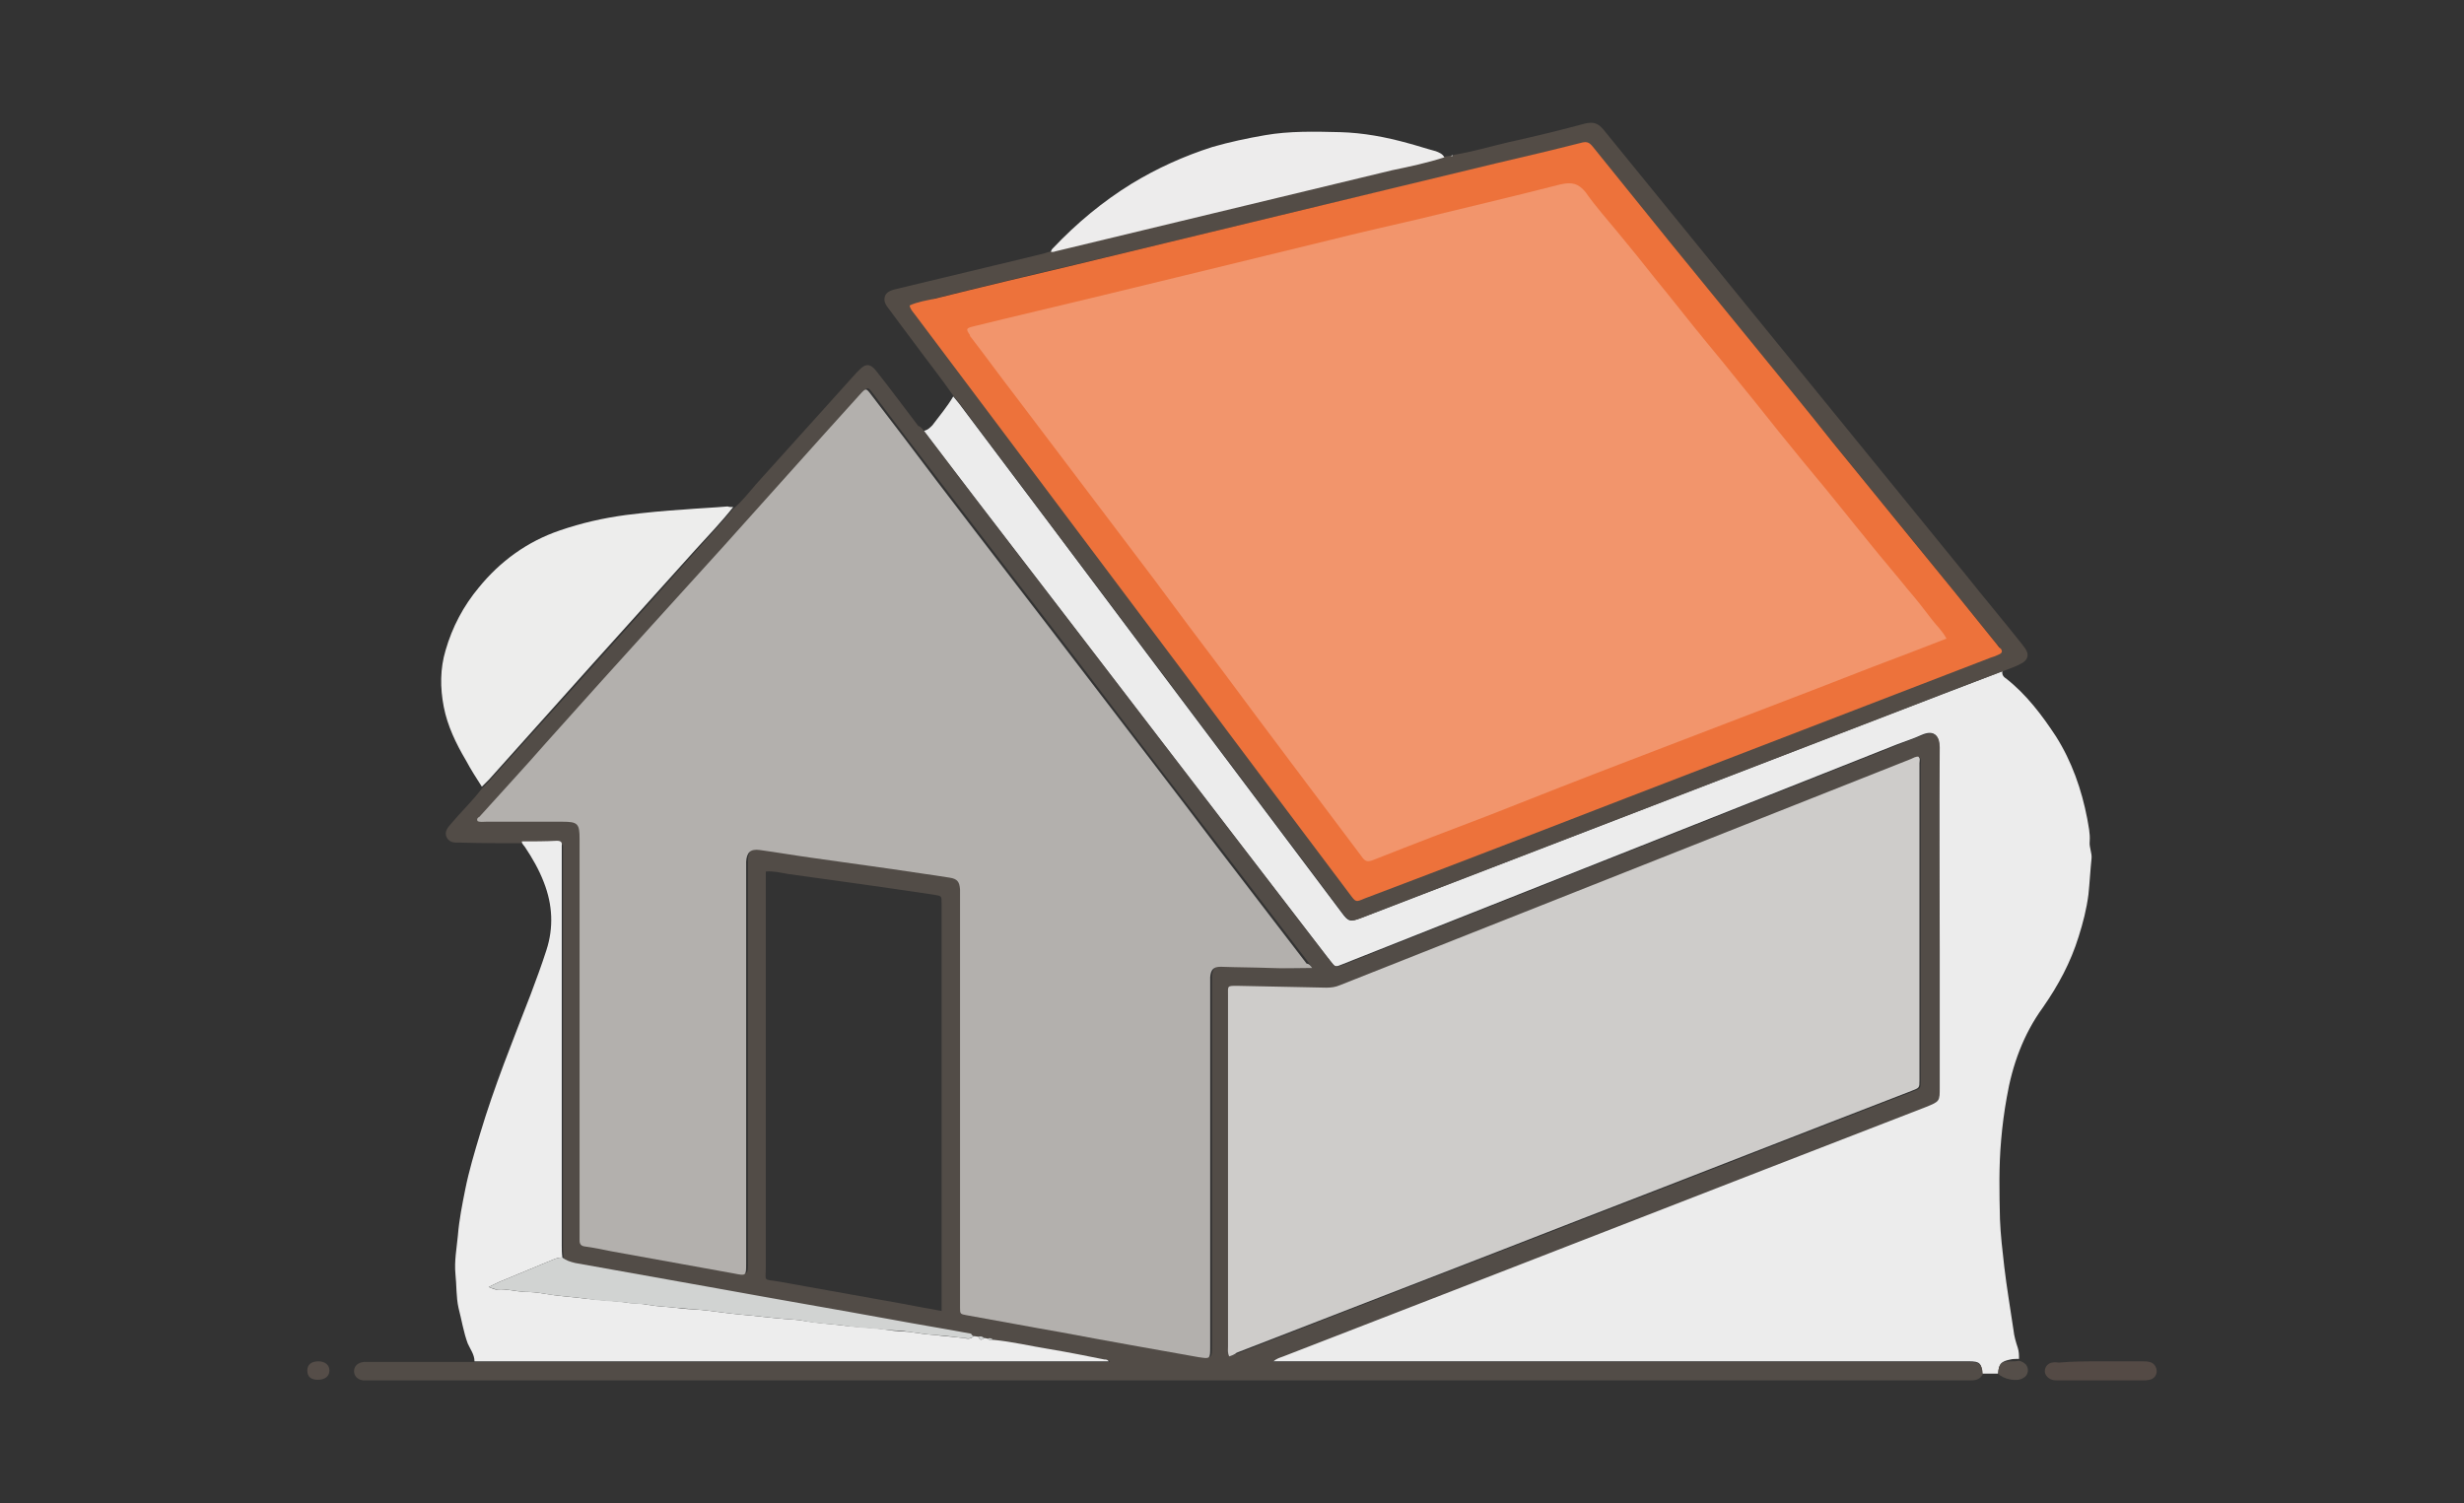 <?xml version="1.0" encoding="utf-8"?>
<!-- Generator: Adobe Illustrator 25.0.0, SVG Export Plug-In . SVG Version: 6.00 Build 0)  -->
<svg version="1.1" id="Шар_1" xmlns="http://www.w3.org/2000/svg" xmlns:xlink="http://www.w3.org/1999/xlink" x="0px" y="0px"
	 viewBox="0 0 400.9 244.6" style="enable-background:new 0 0 400.9 244.6;" xml:space="preserve">
<rect x="0" y="0" width="400.9" height="244.6" fill="#333333" stroke="none"/>
<style type="text/css">
	.st0{fill:#ECECEC;}
	.st1{fill:#524C47;}
	.st2{fill:#534C46;}
	.st3{fill:#EDEDED;}
	.st4{fill:#EDEDEC;}
	.st5{fill:#EDECEC;}
	.st6{fill:#544A45;}
	.st7{fill:#554E49;}
	.st8{fill:#554D48;}
	.st9{fill:#B3B0AD;}
	.st10{fill:#CECCCA;}
	.st11{fill:#D1D3D2;}
	.st12{fill:#ED723B;}
	.st13{fill:#F2956C;}
</style>
<g>
	<path class="st0" d="M325.1,223.5c-0.9,0-1.7,0-2.6,0c-0.1-1.7-0.4-2-2.1-2c-0.4,0-0.9,0-1.3,0c-36.7,0-73.5,0-110.2,0
		c-0.6,0-1.1,0-1.9,0c0.7-0.6,1.2-0.7,1.7-0.9c34.9-13.5,69.7-27.1,104.6-40.6c2.2-0.9,2.2-0.9,2.2-3.2c0-7.4,0-14.8,0-22.2
		c0-11,0-22.1,0-33.1c0-1.9-0.9-2.8-2.9-1.9c-1.3,0.6-2.6,1-3.9,1.5c-30.1,11.9-60.2,23.9-90.3,35.8c-1.2,0.5-1.2,0.5-2-0.6
		c-0.1-0.2-0.2-0.3-0.4-0.5c-18.4-23.9-36.7-47.8-55.1-71.8c-3.6-4.6-7.1-9.3-10.6-13.9c0.6-0.1,1-0.5,1.4-0.9
		c1.2-1.6,2.4-3,3.4-4.7c0.3,0.4,0.6,0.7,0.9,1.1c10.2,13.5,20.3,27,30.5,40.6c10.6,14.1,21.2,28.2,31.8,42.3c1.1,1.5,1.4,1.5,3,0.9
		c31.6-12.2,63.2-24.3,94.8-36.5c3.2-1.2,6.4-2.4,9.7-3.7c-0.1,0.5,0.1,0.9,0.6,1.2c3.3,2.6,5.8,5.9,8.1,9.4
		c2.6,4.1,4.2,8.7,5.1,13.4c0.2,1.2,0.5,2.4,0.4,3.7c-0.1,1,0.4,1.9,0.3,2.8c-0.2,1.9-0.3,3.9-0.5,5.8c-0.3,2.4-0.9,4.7-1.6,6.9
		c-1.3,4.2-3.3,7.9-5.8,11.5c-3.2,4.4-5,9.4-5.9,14.7c-0.4,2.2-0.7,4.5-0.9,6.8c-0.4,4.4-0.3,8.7-0.2,13c0.1,2.5,0.4,5.1,0.7,7.7
		c0.4,3.4,1,6.9,1.5,10.3c0.1,1,0.4,2,0.7,2.9c0.2,0.6,0.2,1.2,0.2,1.8c-0.5,0-1,0-1.4,0.1C325.6,221.5,325.2,221.9,325.1,223.5z"/>
	<path class="st1" d="M150.4,70.2c3.5,4.6,7.1,9.3,10.6,13.9c18.4,23.9,36.7,47.9,55.1,71.8c0.1,0.2,0.2,0.3,0.4,0.5
		c0.8,1,0.8,1,2,0.6c30.1-11.9,60.2-23.9,90.3-35.8c1.3-0.5,2.6-1,3.9-1.5c2-0.9,2.9,0,2.9,1.9c-0.1,11,0,22.1,0,33.1
		c0,7.4,0,14.8,0,22.2c0,2.3,0,2.3-2.2,3.2c-34.9,13.5-69.7,27.1-104.6,40.6c-0.5,0.2-1.1,0.3-1.7,0.9c0.8,0,1.4,0,1.9,0
		c36.7,0,73.5,0,110.2,0c0.4,0,0.9,0,1.3,0c1.6,0,2,0.4,2.1,2c-0.4,0.8-1.1,1-1.9,1c-0.4,0-0.9,0-1.3,0c-39.6,0-79.2,0-118.7,0
		c-46.7,0-93.3,0-140,0c-0.5,0-1.1,0-1.6,0c-0.9-0.1-1.5-0.7-1.5-1.5s0.6-1.4,1.6-1.5c0.4,0,0.8,0,1.2,0c5.7,0,11.3,0,17,0
		c0.4,0,0.8,0,1.1,0c33.5,0,67,0,100.5,0c0.5,0,1.1,0,1.6,0c-0.2-0.3-0.4-0.3-0.7-0.3c-3-0.6-6-1.1-9-1.7c-3-0.5-6-1.2-9.1-1.5
		c-0.3-0.2-0.6-0.3-0.9-0.2c-0.2,0-0.4-0.1-0.6-0.1c-0.3-0.3-0.6-0.3-0.9-0.2c-0.3,0-0.6-0.1-0.8-0.1c-0.1-0.1-0.2-0.2-0.4-0.2
		c-4.3-0.8-8.6-1.6-12.9-2.3c-9.3-1.7-18.7-3.3-28-5c-7.8-1.4-15.6-2.8-23.5-4.2c-0.8-0.1-1.5-0.3-2.1-0.9c0-0.7-0.1-1.3-0.1-2
		c0-21.3,0-42.6,0-63.9c0-0.4,0-0.8,0-1.1c0-0.6-0.2-0.8-0.8-0.8c-1.9,0-3.8,0-5.7,0.1c-3.4,0-6.7,0-10.1-0.1
		c-0.9,0-1.8,0.1-2.3-0.8c-0.5-1,0.2-1.7,0.8-2.4c1.6-1.9,3.4-3.6,4.9-5.6c0.4-0.4,0.8-0.8,1.2-1.2c11.2-12.4,22.4-24.8,33.5-37.3
		c2.1-2.3,4.2-4.6,6.2-7c1.4-1.2,2.5-2.6,3.7-4c5.4-6,10.9-12.1,16.3-18.1c0.1-0.1,0.3-0.3,0.4-0.4c1.1-1.2,1.9-1.2,2.9,0.1
		c2.3,2.9,4.5,5.9,6.8,8.9C149.8,69.4,150.1,69.8,150.4,70.2z M213.5,157.5c-0.3-0.5-0.5-0.7-0.6-0.9c-4.8-6.3-9.7-12.6-14.5-18.9
		c-7.1-9.3-14.3-18.6-21.4-28c-8-10.5-16.1-20.9-24.1-31.4c-3.6-4.7-7.2-9.4-10.8-14.2c-0.9-1.2-0.9-1.2-1.9-0.1
		c-1.9,2.1-3.7,4.1-5.6,6.2c-5.5,6.1-11,12.3-16.5,18.4c-3.9,4.3-7.8,8.6-11.7,12.9c-5.7,6.4-11.5,12.8-17.2,19.1
		c-3.6,4-7.3,8-10.9,12.1c-0.2,0.2-0.5,0.4-0.3,0.7c0.4,0.3,0.9,0.1,1.4,0.1c4.1,0,8.3,0,12.4,0c2.5,0,2.8,0.3,2.8,2.8
		c0,21.3,0,42.7,0,64c0,0.4,0,0.9,0,1.3c0,0.6,0.2,0.9,0.8,1c1.5,0.2,2.9,0.5,4.4,0.8c6.6,1.2,13.3,2.4,19.9,3.6c2,0.4,2,0.4,2-1.6
		c0-21.4,0-42.8,0-64.2c0-0.4,0-0.8,0-1.2c0-1.5,0.7-2.1,2.2-1.9c2.9,0.4,5.8,0.9,8.7,1.3c4.3,0.6,8.5,1.2,12.8,1.8
		c3.1,0.5,6.3,0.9,9.4,1.4c1.2,0.2,1.6,0.7,1.7,1.9c0,0.4,0,0.8,0,1.2c0,21.9,0,43.7,0,65.6c0,0.4,0,0.8,0,1.2c0,1.1,0,1.1,1.1,1.3
		c5.2,0.9,10.4,1.9,15.5,2.8c7.3,1.3,14.7,2.6,22.1,4c2,0.4,2,0.4,2-1.7c0-19.6,0-39.2,0-58.8c0-0.4,0-0.9,0-1.3
		c0.1-1.2,0.5-1.7,1.7-1.7c2.7,0,5.5,0,8.2,0.2C208.9,157.6,211.1,157.5,213.5,157.5z M200,220.7c0.5-0.2,1-0.4,1.4-0.5
		c18.7-7.3,37.4-14.5,56.2-21.8c17.9-6.9,35.7-13.9,53.6-20.8c1.3-0.5,1.3-0.5,1.3-1.7c0-17.2,0-34.4,0-51.6c0-0.4,0.1-0.8-0.2-1.1
		c-0.5,0-0.8,0.2-1.2,0.4c-31,12.3-61.9,24.5-92.9,36.8c-0.7,0.3-1.4,0.4-2.2,0.4c-4.8-0.1-9.7-0.2-14.5-0.3c-1.8,0-1.5,0-1.5,1.6
		c0,19,0,38.1,0,57.1C199.9,219.6,199.8,220,200,220.7z M153.2,213.3c0-0.8,0-1.3,0-1.9c0-15.9,0-31.8,0-47.7c0-5.6,0-11.2,0-16.8
		c0-1.1,0-1.1-1.1-1.3c-8-1.2-15.9-2.3-23.9-3.4c-1.2-0.2-2.3-0.5-3.6-0.4c0,0.6,0,1.2,0,1.8c0,20.8,0,41.7,0,62.5
		c0,2.5-0.5,2,2,2.4c6.7,1.2,13.4,2.4,20.1,3.6C148.8,212.5,150.9,212.9,153.2,213.3z"/>
	<path class="st2" d="M325.9,109.2c-3.2,1.2-6.4,2.4-9.7,3.7c-31.6,12.2-63.2,24.3-94.8,36.5c-1.6,0.6-1.9,0.5-3-0.9
		c-10.6-14.1-21.2-28.2-31.8-42.3c-10.2-13.5-20.3-27-30.5-40.6c-0.3-0.4-0.6-0.7-0.9-1.1c-2.1-3-4.4-5.9-6.6-8.9
		c-1.4-1.9-2.8-3.7-4.1-5.5c-0.3-0.4-0.6-0.8-0.6-1.4c0-0.8,0.5-1.3,1.6-1.6c2.5-0.6,5-1.2,7.5-1.8c5.7-1.4,11.4-2.7,17-4.1
		c0.3-0.1,0.6-0.2,1-0.3c0.2,0,0.5-0.1,0.7-0.1c18.3-4.4,36.5-8.8,54.8-13.2c2.8-0.7,5.7-1.2,8.5-2.1c0.4-0.1,0.8-0.1,1.2-0.2
		c0.1,0.1,0.2,0,0.3-0.1c3.1-0.5,6.1-1.4,9.1-2.1c4.1-0.9,8.2-1.9,12.3-3c1.3-0.3,2.1-0.1,3,1c19.5,24,39.1,48,58.6,72
		c3.1,3.9,6.3,7.7,9.4,11.6c0.2,0.3,0.4,0.5,0.6,0.8c0.7,1,0.5,1.9-0.7,2.5C327.9,108.5,326.9,108.8,325.9,109.2z M148.3,49.8
		c0,0.6,0.5,1,0.8,1.4c4.5,6,9.1,12,13.6,18c10.1,13.4,20.2,26.9,30.3,40.3c9,11.9,17.9,23.8,26.9,35.7c0.9,1.2,0.9,1.2,2.3,0.6
		c14.2-5.5,28.4-10.9,42.5-16.4c19.7-7.6,39.3-15.2,59-22.7c0.4-0.2,0.9-0.3,1.3-0.5c0.5-0.2,0.7-0.5,0.3-1
		c-0.1-0.1-0.2-0.3-0.4-0.4c-4.9-6-9.7-12-14.6-18c-4.1-5-8.2-10-12.3-15.1c-4.3-5.2-8.5-10.5-12.8-15.7
		c-4.5-5.6-9.1-11.1-13.6-16.7c-4.2-5.2-8.4-10.3-12.6-15.5c-0.5-0.6-0.9-0.7-1.7-0.5c-4.7,1.2-9.4,2.3-14.1,3.4
		c-10.3,2.5-20.7,5-31,7.4c-12.4,3-24.8,6-37.1,8.9c-7.6,1.8-15.2,3.6-22.8,5.5C151,49,149.6,49.2,148.3,49.8z"/>
	<path class="st3" d="M84.9,136.9c1.9,0,3.8,0,5.7-0.1c0.6,0,0.9,0.2,0.8,0.8c0,0.4,0,0.8,0,1.1c0,21.3,0,42.6,0,63.9
		c0,0.7,0,1.3,0.1,2c-0.5,0-0.9,0.1-1.4,0.3c-2.7,1.1-5.5,2.3-8.2,3.4c-0.8,0.3-1.5,0.7-2.4,1.1c0.6,0.2,1,0.5,1.5,0.4
		c1.4-0.1,2.8,0.3,4.3,0.4c1.1,0,2.2,0.1,3.3,0.3c2.2,0.4,4.4,0.5,6.7,0.8s4.7,0.3,7,0.7c1,0.1,2.1,0.1,3.1,0.3
		c1.6,0.3,3.1,0.3,4.7,0.5c1.2,0.2,2.4,0.2,3.6,0.3c2.3,0.2,4.6,0.6,6.9,0.8c2.3,0.2,4.6,0.5,7,0.7c1,0.1,2.1,0.1,3.1,0.3
		c2.2,0.4,4.4,0.5,6.7,0.8c2.4,0.3,4.8,0.3,7.1,0.7c1.1,0.2,2.3,0.2,3.4,0.3c1.3,0.2,2.6,0.4,4,0.5c1.6,0.2,3.2,0.3,4.8,0.5
		c0.6,0.1,1.2,0.3,1.7-0.3c0.3,0,0.6,0.1,0.8,0.1c0.2,0.6,0.5,0.6,0.9,0.2c0.2,0,0.4,0.1,0.6,0.1c0.3,0.3,0.6,0.3,0.9,0.2
		c3.1,0.3,6,1,9.1,1.5c3,0.5,6,1.1,9,1.7c0.2,0,0.5,0,0.7,0.3c-0.6,0-1.1,0-1.6,0c-33.5,0-67,0-100.5,0c-0.4,0-0.8,0-1.1,0
		c0-1.1-0.7-2-1.1-2.9c-0.7-1.9-1-3.9-1.5-5.8c-0.4-1.8-0.3-3.7-0.5-5.5c-0.2-2.1,0.2-4.2,0.4-6.3c0.2-2.5,0.7-5,1.2-7.5
		c0.6-3,1.5-6,2.4-9c2.3-7.7,5.3-15.1,8.2-22.6c0.9-2.4,1.8-4.8,2.6-7.3c1.2-3.7,1-7.4-0.4-11c-0.8-2.1-1.9-4-3.1-5.8
		C85.2,137.5,84.9,137.3,84.9,136.9z"/>
	<path class="st4" d="M119.3,82.5c-1.9,2.4-4.1,4.7-6.2,7c-11.2,12.4-22.4,24.9-33.5,37.3c-0.4,0.4-0.8,0.8-1.2,1.2
		c-0.9-1.4-1.8-2.8-2.6-4.3c-1.6-2.7-3-5.6-3.6-8.7c-0.6-3.1-0.6-6.2,0.3-9.2c1.1-3.8,2.9-7.2,5.4-10.2c3.5-4.3,7.9-7.5,13.2-9.3
		c3.5-1.2,7-2,10.7-2.5c3.2-0.4,6.3-0.7,9.5-0.9c2.4-0.2,4.8-0.3,7.1-0.5C118.6,82.5,119,82.5,119.3,82.5z"/>
	<path class="st5" d="M235,25.6c-2.8,0.9-5.6,1.5-8.5,2.1c-18.2,4.4-36.5,8.8-54.8,13.2c-0.2,0.1-0.5,0.1-0.7,0.1
		c0-0.3,0.2-0.5,0.4-0.7c3.8-4,8-7.5,12.7-10.4c4.1-2.5,8.5-4.5,13.2-6c2.8-0.8,5.6-1.4,8.5-1.9c4-0.7,8.1-0.6,12.2-0.5
		c3.8,0.1,7.5,0.8,11.1,1.8c1.5,0.4,3,0.9,4.5,1.3C234.1,24.8,234.7,25,235,25.6z"/>
	<path class="st6" d="M341.8,221.5c2.3,0,4.5,0,6.8,0c0.4,0,0.8,0,1.1,0.1c0.7,0.1,1.2,0.8,1.2,1.5s-0.5,1.3-1.2,1.4
		c-0.4,0.1-0.8,0.1-1.1,0.1c-4.5,0-9.1,0-13.6,0c-0.4,0-0.8,0-1.1-0.1c-0.7-0.2-1.2-0.8-1.2-1.4c0-0.7,0.5-1.3,1.2-1.4
		c0.4-0.1,0.8,0,1.1,0C337.2,221.5,339.5,221.5,341.8,221.5z"/>
	<path class="st7" d="M325.1,223.5c0.1-1.6,0.5-2,2-2c0.5,0,1,0,1.4-0.1c0.4,0.1,0.8,0.3,1.1,0.6c0.6,0.7,0.4,1.8-0.4,2.2
		C328.2,224.9,325.9,224.4,325.1,223.5z"/>
	<path class="st8" d="M51.8,221.5c1.1,0,1.8,0.6,1.8,1.5s-0.7,1.5-1.9,1.5c-1.1,0-1.7-0.5-1.7-1.5C50,222,50.7,221.5,51.8,221.5z"/>
	<path class="st5" d="M236.4,25.3c-0.1,0.1-0.2,0.2-0.3,0.1C236.2,25.3,236.3,25.2,236.4,25.3z"/>
	<path class="st9" d="M213.5,157.5c-2.4,0-4.5,0.1-6.7,0c-2.7-0.1-5.5-0.1-8.2-0.2c-1.2,0-1.6,0.5-1.7,1.7c0,0.4,0,0.9,0,1.3
		c0,19.6,0,39.2,0,58.8c0,2.1,0,2-2,1.7c-7.3-1.3-14.7-2.6-22.1-4c-5.2-0.9-10.4-1.9-15.5-2.8c-1.1-0.2-1.1-0.2-1.1-1.3
		c0-0.4,0-0.8,0-1.2c0-21.9,0-43.7,0-65.6c0-0.4,0-0.8,0-1.2c-0.1-1.2-0.4-1.7-1.7-1.9c-3.1-0.5-6.2-0.9-9.4-1.4
		c-4.3-0.6-8.5-1.2-12.8-1.8c-2.9-0.4-5.8-0.9-8.7-1.3c-1.5-0.2-2.1,0.4-2.2,1.9c0,0.4,0,0.8,0,1.2c0,21.4,0,42.8,0,64.2
		c0,2,0,2-2,1.6c-6.6-1.2-13.3-2.4-19.9-3.6c-1.5-0.3-2.9-0.6-4.4-0.8c-0.6-0.1-0.8-0.4-0.8-1c0-0.4,0-0.9,0-1.3c0-21.3,0-42.7,0-64
		c0-2.5-0.3-2.8-2.8-2.8c-4.1,0-8.3,0-12.4,0c-0.5,0-1,0.1-1.4-0.1c-0.2-0.4,0.1-0.6,0.3-0.7c3.6-4,7.3-8,10.9-12.1
		c5.7-6.4,11.5-12.8,17.2-19.1c3.9-4.3,7.8-8.6,11.7-12.9c5.5-6.1,11-12.3,16.5-18.4c1.9-2.1,3.7-4.1,5.6-6.2c1-1.1,1-1.1,1.9,0.1
		c3.6,4.7,7.2,9.4,10.8,14.2c8,10.5,16.1,20.9,24.1,31.4c7.1,9.3,14.3,18.6,21.4,28c4.8,6.3,9.7,12.6,14.5,18.9
		C213,156.8,213.2,157.1,213.5,157.5z"/>
	<path class="st10" d="M200,220.7c-0.3-0.6-0.2-1.1-0.2-1.6c0-19,0-38.1,0-57.1c0-1.6-0.2-1.6,1.5-1.6c4.8,0.1,9.7,0.2,14.5,0.3
		c0.8,0,1.5-0.1,2.2-0.4c31-12.3,61.9-24.5,92.9-36.8c0.4-0.2,0.8-0.4,1.2-0.4c0.4,0.3,0.2,0.7,0.2,1.1c0,17.2,0,34.4,0,51.6
		c0,1.2,0,1.2-1.3,1.7c-17.9,6.9-35.7,13.9-53.6,20.8c-18.7,7.3-37.4,14.5-56.2,21.8C201,220.3,200.6,220.5,200,220.7z"/>
	<path class="st11" d="M158.4,217.4c-0.5,0.6-1.2,0.3-1.7,0.3c-1.6-0.2-3.2-0.4-4.8-0.5c-1.3-0.1-2.6-0.3-4-0.5
		c-1.1-0.2-2.3-0.2-3.4-0.3c-2.4-0.3-4.8-0.3-7.1-0.7c-2.2-0.3-4.5-0.3-6.7-0.8c-1-0.2-2.1-0.2-3.1-0.3c-2.3-0.2-4.6-0.5-7-0.7
		c-2.3-0.2-4.6-0.6-6.9-0.8c-1.2-0.1-2.4-0.2-3.6-0.3c-1.6-0.2-3.1-0.2-4.7-0.5c-1-0.2-2.1-0.1-3.1-0.3c-2.3-0.3-4.7-0.3-7-0.7
		c-2.2-0.3-4.5-0.4-6.7-0.8c-1.1-0.2-2.2-0.3-3.3-0.3c-1.4-0.1-2.8-0.5-4.3-0.4c-0.5,0-0.9-0.2-1.5-0.4c0.9-0.4,1.6-0.8,2.4-1.1
		c2.7-1.1,5.5-2.3,8.2-3.4c0.5-0.2,0.9-0.3,1.4-0.3c0.6,0.5,1.3,0.7,2.1,0.9c7.8,1.4,15.6,2.8,23.5,4.2c9.3,1.7,18.7,3.3,28,5
		c4.3,0.8,8.6,1.5,12.9,2.3C158.1,217.2,158.2,217.3,158.4,217.4z"/>
	<path class="st11" d="M160.1,217.7c-0.4,0.4-0.7,0.4-0.9-0.2C159.5,217.4,159.8,217.4,160.1,217.7z"/>
	<path class="st11" d="M161.6,218c-0.3,0.1-0.7,0.1-0.9-0.2C161,217.7,161.3,217.7,161.6,218z"/>
	<path class="st12" d="M148,49.7c1.3-0.6,2.7-0.8,4.1-1.1c7.6-1.9,15.2-3.7,22.8-5.5c12.4-3,24.8-6,37.3-9c10.4-2.5,20.7-5,31.1-7.5
		c4.7-1.1,9.4-2.2,14.1-3.4c0.8-0.2,1.2,0,1.7,0.6c4.2,5.2,8.4,10.4,12.6,15.6c4.6,5.6,9.1,11.2,13.7,16.8
		c4.3,5.3,8.6,10.5,12.8,15.8c4.1,5,8.2,10.1,12.3,15.1c4.9,6,9.8,12,14.6,18c0.1,0.1,0.2,0.3,0.4,0.4c0.4,0.5,0.2,0.8-0.3,1
		c-0.4,0.2-0.9,0.4-1.3,0.5c-19.7,7.6-39.5,15.2-59.2,22.8c-14.2,5.5-28.4,11-42.7,16.4c-1.4,0.6-1.4,0.6-2.3-0.6
		c-9-12-18-23.9-26.9-35.9c-10.1-13.5-20.3-27-30.4-40.5c-4.5-6-9.1-12.1-13.6-18.1C148.5,50.7,148.1,50.3,148,49.7z M315.8,103.7
		c-0.7-1.3-1.6-2.1-2.4-3.1c-1.3-1.7-2.6-3.3-4-4.9c-2-2.4-4-4.9-6-7.3c-1.8-2.2-3.6-4.5-5.4-6.7c-2.4-2.9-4.8-5.8-7.2-8.8
		c-2.8-3.4-5.5-6.8-8.2-10.2c-1.9-2.3-3.8-4.6-5.7-6.9c-2.7-3.4-5.5-6.8-8.2-10.2c-2-2.4-3.9-4.8-5.9-7.3c-1.8-2.2-3.6-4.2-5.2-6.5
		c-1.1-1.5-2.3-1.8-4-1.3c-7.7,1.9-15.3,3.7-23,5.6c-4.7,1.1-9.5,2.3-14.2,3.4c-7.7,1.9-15.4,3.7-23.2,5.6
		c-4.5,1.1-8.9,2.2-13.4,3.2c-6.8,1.6-13.7,3.3-20.5,4.9c-1.2,0.3-1.2,0.4-0.6,1.4c0.1,0.1,0.1,0.3,0.2,0.4c2.3,3.1,4.7,6.2,7,9.3
		c7.5,9.9,15,19.8,22.4,29.7c3.7,5,7.5,10,11.2,14.9c7.4,9.8,14.8,19.7,22.2,29.5c0.6,0.8,1,1,2,0.6c6.2-2.4,12.5-4.8,18.7-7.2
		c7.5-2.9,15-5.9,22.5-8.8c7.2-2.8,14.4-5.5,21.6-8.3c5.8-2.2,11.6-4.5,17.4-6.8C307.9,106.7,311.8,105.2,315.8,103.7z"/>
	<path class="st13" d="M316.7,103.9c-4.1,1.6-8,3.1-12,4.6c-5.9,2.3-11.8,4.6-17.6,6.8c-7.3,2.8-14.6,5.6-21.9,8.4
		c-7.6,2.9-15.2,5.9-22.8,8.9c-6.3,2.4-12.6,4.8-18.9,7.3c-1,0.4-1.4,0.3-2-0.6c-7.5-10-15-19.9-22.4-29.9
		c-3.8-5-7.6-10.1-11.3-15.1c-7.6-10-15.1-20-22.7-30c-2.4-3.1-4.7-6.3-7.1-9.4c-0.1-0.1-0.2-0.2-0.2-0.4c-0.7-1-0.6-1.1,0.6-1.4
		c6.9-1.7,13.8-3.3,20.8-5c4.5-1.1,9-2.2,13.6-3.3c7.8-1.9,15.6-3.8,23.4-5.7c4.8-1.2,9.6-2.3,14.4-3.4c7.8-1.9,15.5-3.7,23.3-5.7
		c1.8-0.4,2.9-0.2,4.1,1.3c1.6,2.3,3.5,4.4,5.3,6.6c2,2.4,4,4.9,5.9,7.3c2.8,3.4,5.5,6.9,8.3,10.3c1.9,2.3,3.8,4.6,5.7,7
		c2.8,3.4,5.5,6.9,8.3,10.3c2.4,3,4.9,5.9,7.3,8.9c1.8,2.2,3.6,4.5,5.5,6.8c2,2.5,4.1,4.9,6.1,7.4c1.4,1.6,2.7,3.3,4,5
		C315,101.7,316,102.6,316.7,103.9z"/>
</g>
</svg>
